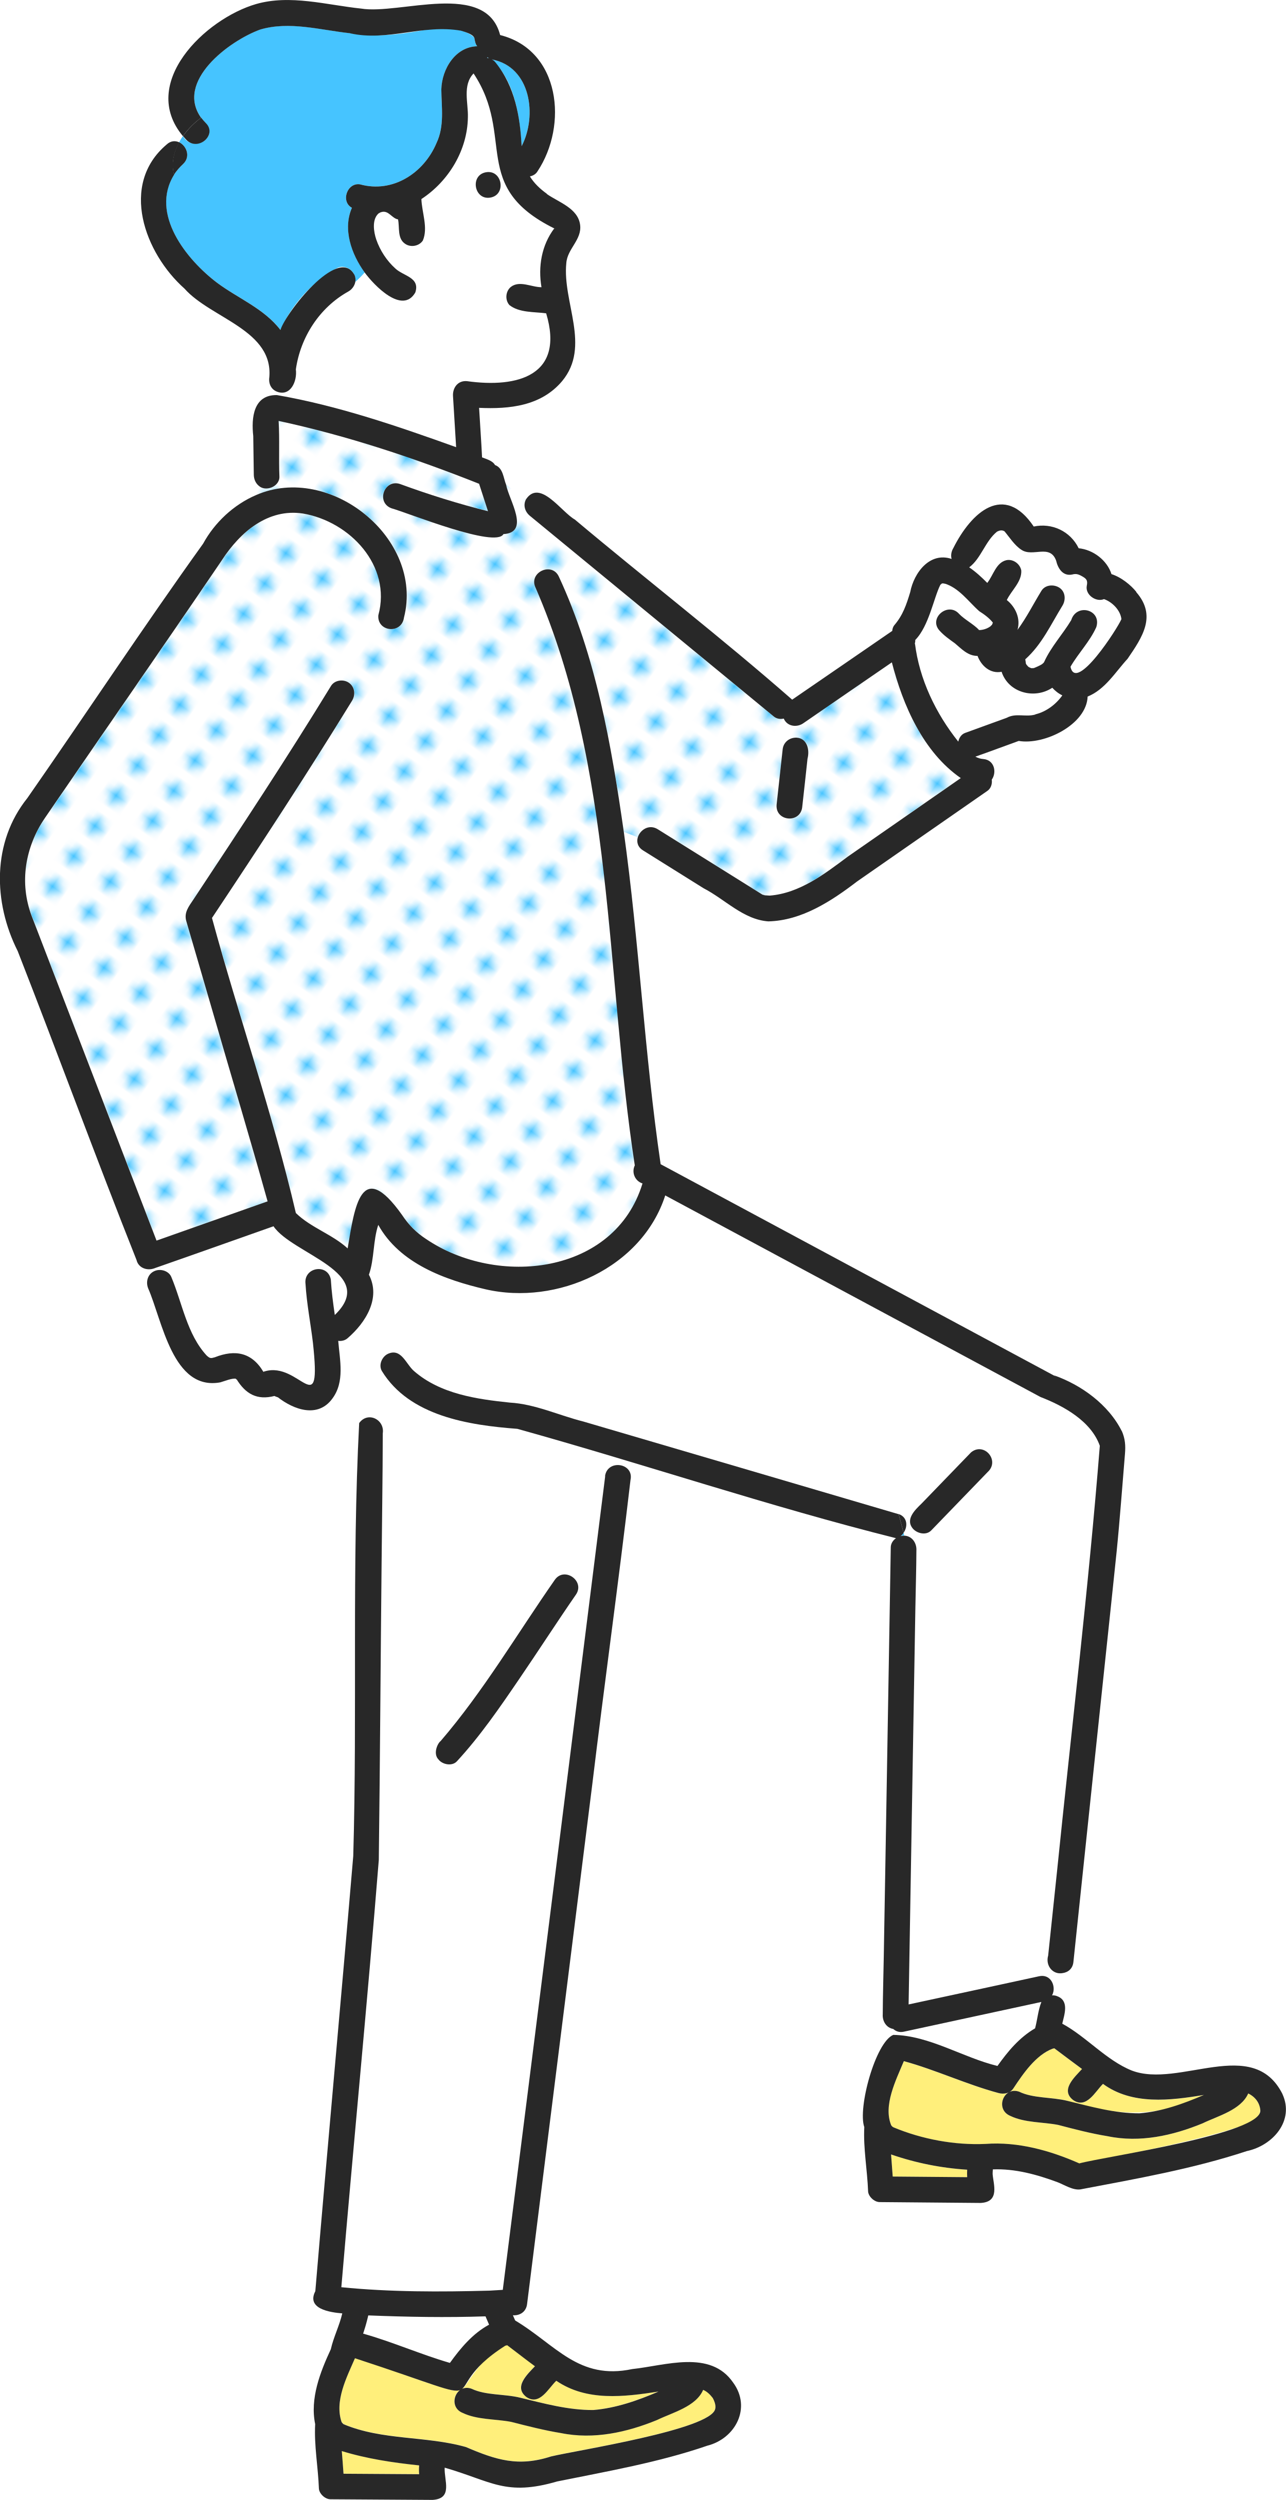 <?xml version="1.0" encoding="UTF-8"?>
<svg id="_レイヤー_2" data-name="レイヤー 2" xmlns="http://www.w3.org/2000/svg" xmlns:xlink="http://www.w3.org/1999/xlink" viewBox="0 0 165.13 321">
  <defs>
    <style>
      .cls-1 {
        fill: none;
      }

      .cls-2 {
        fill: #ffef7b;
      }

      .cls-3 {
        fill: url(#_新規パターン_2);
      }

      .cls-4 {
        fill: #fff;
      }

      .cls-5 {
        fill: #282828;
      }

      .cls-6 {
        fill: #46c4ff;
      }
    </style>
    <pattern id="_新規パターン_2" data-name="新規パターン 2" x="0" y="0" width="4.98" height="5.18" patternTransform="translate(4913.73 -1631.31) rotate(-55) scale(.95)" patternUnits="userSpaceOnUse" viewBox="0 0 4.98 5.18">
      <g>
        <rect class="cls-1" x="0" y="0" width="4.98" height="5.18"/>
        <rect class="cls-4" x="0" y="0" width="4.98" height="5.18"/>
        <circle class="cls-6" cx="2.49" cy="2.59" r="1.06"/>
      </g>
    </pattern>
  </defs>
  <g id="_イラスト" data-name="イラスト">
    <g>
      <path class="cls-2" d="M124.19,278.6c-3.32-.21-6.63-.87-9.77-1.96.07.95.14,1.89.21,2.84,3.19.03,6.37.05,9.56.08-.02-.32-.02-.64,0-.96Z"/>
      <path class="cls-2" d="M161.74,270.43c-.25-.71-.72-1.27-1.46-1.62-.93,2.13-3.9,2.88-5.87,3.84-3.85,1.58-8.04,2.51-12.18,1.65-2.14-.35-4.25-.91-6.35-1.45-2-.39-4.28-.26-6.15-1.16-2-.84-.89-3.82,1.15-3.1,1.77.86,4.15.66,6.14,1.16,6.47,1.93,11.33,2.32,17.57-.74-4.32.72-9.22,1.32-12.96-1.42-1.02,1.01-2.11,3.22-3.8,2.1-1.72-1.3.12-2.94,1.11-4.01-1.19-.88-2.38-1.77-3.56-2.66-.06.01-.12.03-.24.06-2.12.81-3.74,3.14-5.01,5.08-.41.64-1.24.8-1.93.6-4.09-1.1-8.1-2.99-12.14-4.09-1.02,2.45-2.69,5.72-1.61,8.27,0,0,.09.1.11.12.06.04.12.07.17.11,3.66,1.53,7.85,2.31,11.82,2.13,4.14-.3,8.28.84,12.04,2.5,6.35-1.22,12.71-2.43,18.93-4.21,1.5-.59,4.81-.95,4.22-3.16Z"/>
      <path class="cls-2" d="M64.88,301.19c-2.17.83-3.79,3.15-5.09,5.09-.42.65-1.24.8-1.93.6-4.15-1.14-8.16-2.9-12.28-4.08-1.07,2.47-2.64,5.5-1.71,8.21.07.08.18.19.22.25,0,0,0,0,.01,0-.07-.05.31.05.01,0,0,0,0,0-.01,0,5.01,2.1,10.57,1.49,15.72,2.94,3.91,1.67,6.71,2.57,10.94,1.21,3.3-.8,20.51-3.43,21.08-6.11.01-.09.02-.18.03-.27,0-.36-.16-.81-.35-1.13-.36-.47-.75-.84-1.23-1.04-.88,2.13-3.99,2.93-5.94,3.88-3.9,1.59-8.12,2.52-12.32,1.67-2.16-.35-4.29-.9-6.41-1.44-2.02-.39-4.32-.25-6.22-1.15-2-.84-.89-3.82,1.15-3.1,1.8.86,4.19.65,6.21,1.14,3.09.75,6.2,1.62,9.41,1.59,2.92-.24,5.69-1.22,8.38-2.37-4.43.68-9.22,1.28-13.13-1.39-1.03,1-2.12,3.22-3.82,2.1-1.7-1.28.09-2.92,1.09-3.97-1.2-.89-2.38-1.81-3.56-2.7-.06.01-.13.03-.25.06Z"/>
      <path class="cls-6" d="M97.9,114.87c.29.19.1-.02-.03-.02.01,0,.02.01.03.02Z"/>
      <path class="cls-2" d="M53.82,316.56c-3.35-.35-6.71-.85-9.93-1.84.07.97.14,1.94.22,2.91,3.23.02,6.47.04,9.7.06-.02-.38-.02-.76,0-1.14Z"/>
      <path class="cls-6" d="M120.57,75.4c-.11.17-.04.07,0,0h0Z"/>
      <path class="cls-6" d="M97.87,114.84s0,0,0,0c-.01,0-.02,0-.03,0,.01,0,.03,0,.04,0Z"/>
      <path class="cls-6" d="M62.55,7.33s0,.08,0,.11c.08,0,.15.01.22.03-.08-.04-.16-.09-.23-.14Z"/>
      <path class="cls-4" d="M46.63,299.65c3.8,1.07,7.36,2.66,11.14,3.76,1.36-1.89,2.93-3.78,5.03-4.91-.15-.36-.31-.71-.46-1.07-5.02.17-10.03.08-15.05-.12-.19.79-.41,1.57-.67,2.34Z"/>
      <path class="cls-6" d="M117.47,82.62c0,.06.01.11.02.17,0-.12,0-.18,0-.2,0,.01,0,.02-.01.03Z"/>
      <path class="cls-6" d="M71.2,29.35c.01.09.14.05,0,0h0Z"/>
      <path class="cls-6" d="M63.16,7.62c2.95,2.85,3.57,7.21,3.82,11.14,2.04-3.92,1.18-10.2-3.82-11.14Z"/>
      <path class="cls-6" d="M33.83,176.19s0,0,0,0c.25.21.03,0,0,0Z"/>
      <path class="cls-6" d="M125.61,80.92s.03,0,.05,0c-.08-.05-.13-.07-.05,0Z"/>
      <path class="cls-6" d="M127.5,79.96s0,0,0,.01c.03-.07.01-.06,0-.01Z"/>
      <path class="cls-4" d="M136.35,89.28c-.45-.24-.87-.57-1.21-.95-2.28,1.52-5.63.65-6.51-2.05-1.48.29-2.62-.79-3.09-2.04-1.23.02-2.07-.91-2.91-1.62-.7-.5-1.4-1-1.98-1.64-1.43-1.59,1.1-3.72,2.52-2.14.7.73,1.85,1.31,2.59,2.09.53-.03.98-.17,1.42-.47.05-.04.27-.29.13-.12.18-.21.02.03.15-.24.03-.06.04-.1.05-.13,0,0,0,0,0-.01,0,.02-.01.03-.02.05,0-.03,0-.05,0-.07,0,0,0,0,0,0-.67-.91-1.81-1.3-2.5-2.19-1.06-1.13-2.21-2.35-3.73-2.83.45.16-.16-.06-.27.01-.03,0-.24.11-.14.09.02-.02.04-.04.06-.05.22-.09.02.02-.06.05-.04.03-.07.07-.1.1-.83,1.63-1.45,5.27-3.21,7.06,0,.14-.02.28-.05.41.56,4.63,2.67,9.03,5.57,12.65.1-.49.4-.95.88-1.12,2-.73,4-1.46,6-2.18.62-.21,1.12-.07,1.74-.04,1.88.05,3.69-1.06,4.76-2.58-.02-.01-.05-.02-.07-.03Z"/>
      <path class="cls-6" d="M121.07,74.89s-.04.02-.07.03c0,0,0,0,.01,0,.02,0,.04-.02.06-.03Z"/>
      <path class="cls-4" d="M142.91,77.62c-.44-.38-.74-.55-1.17-.7-1.03.43-2.44-.57-2.21-1.72.14-.7-.07-.91-.67-1.25-.5-.27-.78-.31-1.2-.19-1.2.25-1.83-.79-2.06-1.79-.79-2.17-2.98-.4-4.45-1.38-.88-.55-1.56-1.64-2.18-2.38-.34-.22-.74-.08-.96.05-1.52,1.23-2.04,3.44-3.57,4.58.85.57,1.6,1.27,2.32,2,.78-.97,1.12-2.61,2.46-2.92.87-.18,1.78.48,1.91,1.34.08,1.44-1.27,2.54-1.86,3.78,1.15.92,1.79,2.41,1.37,3.83,1.17-1.58,2.03-3.33,3.07-5.01.48-.79,1.58-.86,2.3-.41.78.5.86,1.57.41,2.3-1.48,2.4-2.64,4.98-4.78,6.9.04.18.05.37.08.55.02.03.08.14.09.16.03.04.16.17.18.2.06.1.37.2.4.22.09,0,.18.01.27.03,0,0,0,0,0,0-.3-.05-.08-.02.07-.03.36-.14.72-.31,1.06-.5-.47.25.25-.14.27-.29.89-1.96,2.38-3.54,3.48-5.38.69-2.22,3.94-1.36,3.22.9-.84,1.87-2.28,3.32-3.31,5.08.7,3.41,6.07-4.98,6.52-6.08-.07-.75-.53-1.44-1.07-1.91Z"/>
      <polygon class="cls-6" points="132.67 85.82 132.67 85.82 132.67 85.82 132.67 85.82"/>
      <path class="cls-6" d="M128.75,83.36s0,0,0,0c.03.04.04.06,0,0Z"/>
      <path class="cls-6" d="M116.13,197.18l-.1-.37c-.11.16-.25.3-.4.42.17-.04.33-.06.5-.06Z"/>
      <path class="cls-4" d="M116.06,260.87c-.46.1-.85,0-1.15-.19l-.21.6c4.65.08,8.9,2.9,13.38,3.99,1.32-1.85,2.79-3.64,4.83-4.83.3-1.12.39-2.31.81-3.39-5.89,1.27-11.77,2.55-17.66,3.82Z"/>
      <path class="cls-4" d="M40.29,51.73c6.19,1.55,12.3,3.46,18.28,5.7-.13-2.18-.27-4.37-.4-6.55-.07-1.06.62-2.03,1.78-1.93,6.6.93,12.56-.76,10.17-8.71-1.54-.2-3.46-.06-4.72-1.06-.59-.66-.49-1.78.19-2.33,1.14-.87,2.64.05,3.93.04-.44-2.64.01-5.4,1.64-7.55-10.86-5.39-4.96-11.74-10.36-19.9-1.45,1.52-.67,3.78-.73,5.64-.06,4.22-2.45,8.2-5.97,10.49.06,1.73.88,3.68.19,5.32-.49.74-1.59.92-2.3.41-.99-.69-.67-2.08-.89-3.12-.78-.12-1.18-1.14-2.05-.96-.09.03-.19.06-.21.06-.1.06-.2.11-.19.1-.04.03-.08.07-.12.1-.8.8-.55,2.32-.23,3.27.49,1.4,1.36,2.75,2.45,3.73,1.03.98,3.2,1.14,2.57,3.08-1.65,2.9-5.3-.92-6.5-2.57-.38.45-.8.86-1.24,1.25-.11.49-.43.92-.9,1.18-3.69,2.06-6.13,5.86-6.72,9.99.19,1.51-.69,3.47-2.35,2.88-.02.15-.04.3-.06.46,1.61.07,3.17.64,4.73.99ZM62.4,22.12c2.1-.37,2.67,2.88.57,3.25-2.1.37-2.67-2.88-.57-3.25Z"/>
      <path class="cls-4" d="M67.15,183.67c-.24-.07-.48-.13-.71-.21-6.24-.47-13.85-1.63-17.4-7.43-.44-.78.02-1.84.78-2.2,1.03-.49,1.96.21,2.41,1.12,3.56,4.45,9.86,4.71,15.02,5.31,16.05,4.69,32.1,9.44,48.14,14.15h0s0,0,0,0c1.15.39,1.2,1.6.64,2.4l.1.37c1,.04,1.6.97,1.54,1.91,0,2.44-.08,4.88-.13,7.32-.29,16.99-.58,33.97-.87,50.96,5.59-1.21,11.17-2.42,16.76-3.62.57-.12,1.02.04,1.34.34.48-.17.93-.39,1.31-.68-1.11-.02-1.79-1.09-1.48-2.27.38-3.61.76-7.22,1.14-10.83,1.85-18.2,4.04-36.36,5.49-54.6,0-.01,0-.02,0-.03-1.48-4.17-6.37-5.5-9.9-7.48-3.98-2.14-7.96-4.27-11.93-6.41-11.32-6.08-22.64-12.16-33.96-18.24-2.99,9.28-13.87,14.17-23.08,12.05-5.23-1.23-11.02-3.31-13.77-8.27-.68,2.05-.49,4.41-1.2,6.4,1.57,3-.43,6.16-2.71,8.13l1.45,10.88c1.11-1.52,3.3-.49,3.03,1.32,0,5.54-.1,11.08-.15,16.62-.13,12.72-.2,25.44-.36,38.16-1.47,18.29-3.26,36.57-4.81,54.86,6.31.63,12.72.61,19.03.44.56-.02,1.13-.07,1.7-.1,3.97-31.29,7.89-62.58,11.82-93.88.44-3.54.89-7.07,1.33-10.61.14-1.13,1.15-1.56,2.01-1.4l.05-.77c-4.21-1.24-8.42-2.47-12.62-3.71ZM117.44,193.99c2.42-2.5,4.83-5,7.25-7.5,1.66-1.37,3.74,1.04,2.14,2.52-2.42,2.5-4.83,5-7.25,7.5-.64.66-1.77.41-2.33-.19-.65-.7-.41-1.71.19-2.33ZM73.95,204.77c-5.04,7.16-9.41,14.86-15.28,21.39-.61.66-1.81.42-2.33-.19-.76-.74-.16-2.1.25-2.39,5.52-6.43,9.82-13.78,14.66-20.7,1.21-1.75,3.92.15,2.71,1.9Z"/>
      <path class="cls-3" d="M84.44,106.46c4.47,2.79,8.95,5.59,13.42,8.38.1.01.21.08.31.11.11.02.62.03.65.04,3.83-.31,7.06-2.79,10-4.99,4.84-3.37,9.69-6.73,14.53-10.1-4.82-3.33-7.44-9.36-8.85-14.86-3.78,2.6-7.55,5.19-11.33,7.79-.84.62-2.12.47-2.55-.57-.44.1-.91.04-1.27-.26-1.29-1.06-2.58-2.12-3.86-3.18-5.62-4.63-11.24-9.25-16.87-13.88-3.53-2.9-7.06-5.81-10.59-8.71-.64-.53-.91-1.39-.5-2.14l-2.52-1.84c.33,1.87,3.14,6.12-.35,6.31-1.04,1.86-12.18-2.7-14.4-3.32-2.01-.77-.89-3.82,1.15-3.1,3.68,1.35,7.45,2.53,11.26,3.48-.38-1.17-.76-2.35-1.14-3.52-8.36-3.31-16.95-6.18-25.74-8.07,0,.01,0,.03,0,.04.14,2.35,0,4.78.1,7.15,0,1.26-1.78,1.95-2.66,1.13l-.32,1.22c9.45-4.14,21.59,5.54,18.99,15.74-.3,2.15-3.47,1.84-3.29-.31,1.73-6.35-3.66-12.05-9.68-13.06-4.51-.69-8.06,2.4-10.36,5.92-7.52,11.08-15.18,22.08-22.75,33.14-2.57,3.74-3.35,8.35-1.71,12.65,5.34,13.88,10.68,27.76,16.02,41.65,4.75-1.68,9.51-3.36,14.26-5.04-2.35-8.42-4.88-16.78-7.29-25.18-1.05-3.6-2.1-7.21-3.15-10.81-.32-1.1.33-1.89.91-2.76,6-9.07,12-18.15,17.67-27.43.47-.76,1.6-.89,2.3-.41.76.53.87,1.54.41,2.3-5.79,9.43-11.86,18.68-17.99,27.9,3.43,12.64,7.84,25.22,10.77,37.89,1.94,1.89,4.66,2.72,6.65,4.54.89-5.33,1.7-11.72,6.98-4.3.84,1.26,1.81,2.26,3.08,3.09,9.13,6.2,24.24,4.6,27.8-7.13-.97-.32-1.43-1.4-.99-2.32-3.79-24.71-2.62-50.91-12.75-74.2-.92-1.93,2.07-3.34,2.98-1.42,4.78,10.3,6.75,21.63,8.35,32.8l1.77.69c.27-.97,1.44-1.78,2.57-1.07ZM99.72,103.32c.26-2.37.52-4.74.78-7.12.24-2.14,3.47-1.84,3.29.31-.26,2.37-.52,4.74-.78,7.12-.1.92-.9,1.53-1.8,1.49-.88-.04-1.58-.94-1.49-1.8Z"/>
      <path class="cls-6" d="M44.81,27.89c.08-.41.21-.82.38-1.21-1.46-.79-.63-3.26,1.03-3.01,4.22,1.17,8.21-1.45,9.83-5.3,1.04-2.18.64-4.58.62-6.89.08-2.63,1.8-5.47,4.61-5.54-.24-.27-.31-.75-.37-1.07-.01-.03-.03-.06-.04-.08-1.51-1.4-4.26-1.08-6.05-.99-3.29.61-6.6,1.05-9.94.45-3.77-.41-7.72-1.57-11.46-.47-4.02,1.47-10.92,6.66-7.6,11.33,0,0,0,0,0,0,0,0,0,0,0,0,.19.24.39.47.62.71,1.66,1.95-1.74,3.83-2.95,1.65-.18.25-.34.52-.49.79.95.45,1.52,1.86.5,2.81-.45.42-.84.87-1.16,1.36.05.21.12.43.2.64-.08-.21-.15-.43-.2-.64-3.1,5,1.54,10.86,5.55,13.89,2.71,2.01,6.01,3.29,8.12,6.04,1.5-3.31,4.05-6.13,7.26-7.93,1.14-.63,2.65.57,2.32,1.8.44-.39.86-.8,1.24-1.25-1.45-2.01-2.5-4.66-2.01-7.09Z"/>
      <path class="cls-4" d="M22.02,164.03c.96,1.97,2.97,10.86,5.57,10.28,2.6-1.03,4.75-.62,6.23,1.87.06-.02.22-.08.17-.06,4.5-1.34,7.33,6.75,6.19-3.68.09-2.09-2.41-9.05.39-9.45.81-.14,1.86.45,1.91,1.34.09,1.52.29,3.04.51,4.55,5.66-5.46-5.45-7.79-7.87-11.39-5.14,1.8-10.26,3.64-15.4,5.43l.15.31c.76-.32,1.84-.01,2.15.8Z"/>
      <path class="cls-6" d="M121,74.92s-.05.01-.04.01c.01,0,.03,0,.04-.01Z"/>
      <path class="cls-6" d="M121.02,74.92s.03,0,.04,0c-.02,0-.03,0-.05,0,0,0,0,0-.01,0,0,0,.01,0,.02,0Z"/>
      <path class="cls-6" d="M120.96,74.93c-.17.04-.06.04.02,0,0,0-.01,0-.02,0Z"/>
      <path class="cls-6" d="M121.21,74.9s-.1.01-.15.02c.05,0,.09,0,.15-.02Z"/>
      <path class="cls-5" d="M62.4,22.12c-2.09.37-1.52,3.62.57,3.25,2.09-.37,1.52-3.62-.57-3.25Z"/>
      <path class="cls-5" d="M22.34,22.43c.32-.49.71-.94,1.16-1.36,1.02-.95.45-2.35-.5-2.81-.7,1.27-1.03,2.7-.67,4.16Z"/>
      <path class="cls-5" d="M45.47,35.22c-2.09-3.65-8.81,4.99-9.46,7.15-2.11-2.75-5.4-4.03-8.11-6.04-4.01-3.03-8.65-8.89-5.55-13.89-.37-1.47-.03-2.9.67-4.16-.5-.24-1.1-.22-1.64.29-6.06,5.14-2.81,13.94,2.31,18.49,3.41,3.86,11.6,5.33,10.87,11.6-.03.9.47,1.46,1.08,1.66.16-1.15.41-2.31-.14-3.33.55,1.02.3,2.19.14,3.33,1.67.57,2.54-1.36,2.35-2.89.59-4.13,3.03-7.93,6.72-9.99.47-.26.79-.7.9-1.18-.72.63-1.5,1.23-2.26,1.96.76-.73,1.54-1.33,2.26-1.96.07-.33.05-.68-.12-1.02Z"/>
      <path class="cls-5" d="M115.39,194.41l.64,2.4c.56-.8.5-2.01-.64-2.4Z"/>
      <path class="cls-5" d="M164.68,268.89c-3.79-7.55-13.25-.7-19.35-3.02-3.27-1.31-5.84-4.35-8.93-6.02.28-1.21.92-2.95-.66-3.53l-1.13,4.38,1.13-4.38c-.21-.09-.42-.12-.65-.1.08-.15.13-.31.17-.47l-2.35-.54,2.35.54c.21-1.04-.49-2.28-1.83-1.99-5.59,1.21-11.17,2.42-16.76,3.62.29-16.99.58-33.97.87-50.96.04-2.44.12-4.88.13-7.32.06-.94-.54-1.87-1.54-1.91l.96,3.59-.96-3.59c-.17,0-.34.01-.5.06.16-.12.29-.26.4-.42l-.64-2.4c-13.49-3.98-26.99-7.93-40.49-11.9-3.14-.79-6.2-2.25-9.45-2.43-4.23-.44-8.9-1.1-12.28-4.04-1.04-.89-1.64-3-3.36-2.22-.76.36-1.23,1.42-.78,2.2,3.55,5.8,11.16,6.96,17.4,7.43,16.22,4.51,32.35,9.97,48.62,14.04-.38.27-.66.68-.67,1.16-.03,1.99-.07,3.98-.1,5.97-.18,10.56-.36,21.12-.54,31.68-.09,5-.17,10.01-.26,15.01-.04,2.44-.12,4.88-.13,7.32-.06.88.46,1.73,1.35,1.88.06.06.14.11.21.16l.86-2.47-.86,2.47c.3.2.68.29,1.15.19,5.89-1.27,11.77-2.55,17.66-3.82-.42,1.07-.51,2.27-.81,3.39-2.04,1.19-3.51,2.98-4.83,4.83-4.48-1.09-8.72-3.91-13.38-3.99l-1.72,4.95,1.72-4.95c-2.3.97-4.58,9.42-3.72,11.84-.14,2.73.39,5.52.49,8.27.05.66.8,1.35,1.47,1.36,4.33.04,8.65.07,12.98.11,2.52-.13,1.62-2.44,1.54-3.72,0-.2.01-.39.03-.59,2.84-.11,5.65.66,8.29,1.64.9.34,1.95,1.06,2.95.93,7.15-1.36,14.44-2.63,21.37-4.92,3.33-.7,6.15-3.89,4.57-7.33ZM124.19,279.56c-3.19-.03-6.37-.05-9.56-.08-.07-.95-.14-1.89-.21-2.84,3.14,1.09,6.45,1.75,9.77,1.96-.02.32-.01.64,0,.96ZM161.83,270.93c.44,3.07-19.98,5.98-23.24,6.86-3.76-1.66-7.9-2.81-12.04-2.5-3.97.18-8.16-.6-11.82-2.13-.06-.04-.12-.07-.17-.11-.01-.03-.1-.13-.11-.12-1.08-2.55.59-5.82,1.61-8.27,4.04,1.1,8.05,2.99,12.14,4.09.69.2,1.51.04,1.93-.6,1.27-1.93,2.89-4.27,5.01-5.08.11-.03.18-.05.24-.06,1.18.89,2.37,1.78,3.56,2.66-.98,1.07-2.83,2.72-1.11,4.01,1.69,1.12,2.78-1.09,3.8-2.1,3.74,2.74,8.63,2.14,12.96,1.42-2.65,1.14-5.38,2.12-8.27,2.36-3.18.01-6.24-.86-9.3-1.61-2-.49-4.37-.3-6.14-1.16-2.02-.73-3.16,2.26-1.15,3.1,1.87.9,4.15.77,6.15,1.16,2.1.55,4.2,1.1,6.35,1.45,4.14.86,8.33-.07,12.18-1.65,1.98-.96,4.94-1.72,5.87-3.84.88.43,1.46,1.18,1.55,2.12Z"/>
      <path class="cls-5" d="M77.71,189.55c-4.37,34.83-8.73,69.66-13.15,104.48-.56.03-1.14.07-1.7.1-6.31.17-12.72.19-19.03-.44,1.55-18.29,3.34-36.56,4.81-54.86.16-12.72.23-25.44.36-38.16.05-5.54.14-11.08.15-16.62.27-1.77-1.92-2.87-3.03-1.32l.94,7.1-.94-7.1c-.95,18.38-.23,37.11-.76,55.59-1.58,18.63-3.3,37.25-4.87,55.88-1.17,2.27,1.87,2.72,3.46,2.85-.36,1.57-1.12,3.04-1.47,4.6-1.37,2.95-2.69,6.33-2.01,9.62-.15,2.74.38,5.53.48,8.29.05.66.8,1.35,1.47,1.36,4.37.03,8.75.05,13.12.08,2.66-.16,1.47-2.5,1.56-4.14,6.03,1.74,7.82,3.7,14.45,1.77,6.46-1.31,13.02-2.44,19.27-4.59,3.64-.92,5.68-4.88,3.33-8.09-2.93-4.29-8.73-2.19-12.96-1.75-6.9,1.46-9.81-3.11-15.04-6.24l-.29-.67c.82.07,1.69-.38,1.82-1.43.44-3.54.89-7.07,1.33-10.61,2.34-18.62,4.68-37.24,7.01-55.86,1.58-13.12,3.41-26.22,4.94-39.35.48-2.19-2.97-2.71-3.27-.49ZM47.15,297.88c.05-.19.1-.38.14-.57,5.02.2,10.03.29,15.05.12.15.36.31.71.46,1.07-2.1,1.13-3.67,3.02-5.03,4.91-3.78-1.1-7.34-2.69-11.14-3.76.19-.58.37-1.17.52-1.77ZM53.81,317.7c-3.23-.02-6.47-.04-9.7-.06-.07-.97-.14-1.94-.22-2.91,3.22.99,6.58,1.49,9.93,1.84-.03.38-.03.76,0,1.14ZM68.7,303.83c-.99,1.05-2.79,2.69-1.09,3.97,1.69,1.12,2.78-1.1,3.82-2.1,3.9,2.67,8.69,2.07,13.13,1.39-2.68,1.15-5.46,2.13-8.38,2.37-3.21.02-6.32-.84-9.41-1.59-2.02-.49-4.41-.28-6.21-1.14-2.01-.75-3.16,2.29-1.15,3.1,1.89.9,4.19.76,6.22,1.15,2.12.54,4.25,1.09,6.41,1.44,4.19.85,8.42-.08,12.31-1.67,1.99-.97,5.02-1.72,5.94-3.88.48.21.87.57,1.23,1.04.18.32.35.77.35,1.13,0,.09-.01.18-.03.27-.53,2.67-17.8,5.32-21.08,6.11-4.21,1.36-7.04.46-10.94-1.21-5.15-1.45-10.72-.83-15.73-2.94-.05-.06-.16-.17-.22-.25-.94-2.71.64-5.74,1.71-8.21,20.31,6.65,9.32,4.76,19.3-1.61.12-.03.19-.05.25-.06,1.18.89,2.36,1.82,3.56,2.7Z"/>
      <path class="cls-5" d="M56.34,225.97c.52.62,1.72.85,2.33.19,2.99-3.24,5.5-6.9,7.98-10.54,2.46-3.6,4.82-7.27,7.3-10.86,1.21-1.75-1.49-3.65-2.71-1.9-4.84,6.93-9.14,14.28-14.66,20.7-.41.3-1.01,1.66-.25,2.39Z"/>
      <path class="cls-5" d="M44.11,311.26s.01,0,.01,0c.29.04-.08-.05-.01,0Z"/>
      <path class="cls-5" d="M126.83,189.01c1.6-1.47-.47-3.89-2.14-2.52-2.12,2.19-4.23,4.38-6.35,6.57-.86.83-2.15,2.06-1.09,3.26.56.6,1.69.86,2.33.19,2.42-2.5,4.83-5,7.25-7.5Z"/>
      <path class="cls-5" d="M103.01,103.63c.23-2.07.46-4.14.68-6.21.29-1.11-.02-2.61-1.39-2.7-.91-.04-1.7.57-1.8,1.49-.26,2.37-.52,4.74-.78,7.12-.18,2.15,3.04,2.45,3.29.31Z"/>
      <path class="cls-5" d="M97.91,114.85s-.03,0-.05,0c0,0,0,0,0,0,.01,0,.03,0,.04,0Z"/>
      <path class="cls-5" d="M144.04,183.76c-1.7-3.4-5.18-5.92-8.69-7.16-.04,0,.32.19.18.13-3.45-1.85-6.9-3.71-10.35-5.56-13.45-7.23-26.9-14.45-40.35-21.68-2.08-14.16-2.75-28.48-4.73-42.67l-2.18-.85,2.18.85c-1.6-11.17-3.56-22.5-8.35-32.8-.91-1.92-3.9-.51-2.99,1.42,10.13,23.3,8.96,49.49,12.75,74.2-.44.92.02,2.01.99,2.32-3.57,11.74-18.66,13.33-27.8,7.13-1.27-.83-2.24-1.83-3.08-3.09-5.27-7.42-6.09-1.02-6.98,4.3-1.99-1.82-4.71-2.65-6.65-4.54-2.94-12.67-7.34-25.25-10.77-37.89,6.13-9.21,12.2-18.47,17.99-27.9.46-.76.36-1.77-.41-2.3-.7-.49-1.83-.36-2.3.41-5.67,9.28-11.67,18.36-17.67,27.43-.58.87-1.23,1.66-.91,2.76,1.05,3.6,2.1,7.21,3.15,10.81,2.42,8.4,4.94,16.76,7.29,25.18-4.75,1.68-9.51,3.36-14.26,5.04-5.34-13.88-10.68-27.76-16.02-41.65-1.64-4.3-.85-8.91,1.71-12.65,7.57-11.06,15.23-22.06,22.75-33.14,2.29-3.51,5.85-6.61,10.36-5.92,6.02,1.02,11.41,6.71,9.68,13.06-.18,2.14,2.99,2.47,3.29.31,2.6-10.2-9.54-19.88-18.99-15.74l-1.11,4.16,1.11-4.16c-2.87,1.23-5.31,3.51-6.8,6.24-7.7,10.73-15.01,21.82-22.57,32.67-4.54,5.66-4.4,13.36-1.24,19.64,5.16,13.19,10.03,26.51,15.26,39.67.23.99,1.29,1.39,2.19,1.1l-.91-1.91.91,1.91c5.14-1.79,10.27-3.62,15.4-5.43,2.41,3.59,13.53,5.94,7.87,11.39-.22-1.51-.42-3.02-.51-4.55-.39-2.12-3.53-1.59-3.25.57.15,2.53.65,5.02.95,7.54,1.13,10.42-1.68,2.34-6.19,3.68.05-.02-.11.03-.17.06-1.48-2.49-3.62-2.9-6.23-1.87-.53.15-.62.17-1.06-.23-2.52-2.74-3.12-6.7-4.52-10.05-.31-.81-1.39-1.13-2.15-.8l1.49,3.13-1.49-3.13c-.89.37-1.17,1.37-.84,2.22,1.82,4.14,3.15,13.21,9.27,12.08.6-.17,1.5-.56,2.01-.46-.07.01.17.19.05.02,1.19,1.95,2.66,2.76,4.89,2.19.02.03.53.21.43.16,2.07,1.62,5.16,2.72,7.01.17,1.61-2.16.95-4.93.75-7.41.44.06.89-.05,1.23-.36l-.29-2.18.29,2.18c2.28-1.97,4.28-5.13,2.71-8.13.7-1.99.52-4.35,1.2-6.4,2.75,4.96,8.54,7.05,13.77,8.27,9.2,2.12,20.09-2.76,23.08-12.05,11.32,6.08,22.64,12.16,33.96,18.24,4.74,2.55,9.48,5.09,14.22,7.64,3.01,1.16,6.5,3.11,7.62,6.26,0,.01,0,.02,0,.03-1.45,18.24-3.64,36.4-5.49,54.6-.38,3.61-.76,7.22-1.14,10.83-.38,1.33.63,2.51,1.89,2.25l.78-3.03-.78,3.03c.66-.1,1.26-.55,1.35-1.41.27-2.6.55-5.2.82-7.8.61-5.8,1.22-11.59,1.83-17.39.96-9.17,1.95-18.33,2.9-27.5.42-4.17.72-8.36,1.07-12.54.09-1.08.04-1.96-.42-3ZM33.82,176.19s0,0,0,0c.02,0,.24.21,0,0Z"/>
      <path class="cls-5" d="M121.1,74.91s-.07,0-.1,0c0,0,0,0,.01,0-.02,0-.03.01-.05.01,0,0,.01,0,.02,0,0,0-.02,0-.02.01,0,0,.02,0,.03-.01.02,0,.06,0,.12-.02Z"/>
      <path class="cls-5" d="M120.9,74.97s-.04.03-.06.05c.08-.03.28-.14.06-.05Z"/>
      <path class="cls-5" d="M145.91,76c-.68-.85-1.92-1.88-3.19-2.28-.55-1.76-2.34-3.14-4.21-3.32-1.07-2.2-3.45-3.29-5.77-2.79-3.82-5.67-8.02-1.84-10.33,2.77-.26.43-.34.94-.22,1.39-2.79-.94-4.83,1.76-5.31,4.25-.49,1.62-.94,2.96-2.02,4.23-.19.22-.27.48-.29.76-4.28,2.95-8.57,5.89-12.85,8.83-9.06-7.94-18.67-15.37-27.91-23.13-1.72-.96-4.47-5.24-6.26-2.61l3.45,2.53-3.45-2.53c-.41.75-.15,1.61.5,2.14,3.53,2.9,7.06,5.81,10.59,8.71,5.62,4.63,11.24,9.25,16.87,13.88,1.29,1.06,2.58,2.12,3.86,3.18.36.29.83.36,1.27.26.44,1.04,1.72,1.18,2.55.57,3.78-2.6,7.55-5.2,11.33-7.79,1.41,5.49,4.02,11.52,8.85,14.86-4.84,3.37-9.69,6.73-14.53,10.1-2.94,2.2-6.17,4.69-10,4.99-.03-.01-.53-.02-.65-.04-.08-.03-.17-.08-.26-.1.19.08.17.15-.04,0-.01,0-.03,0-.04,0,.01,0,.02,0,.03,0-4.47-2.79-8.95-5.59-13.42-8.38-1.13-.71-2.3.1-2.57,1.07l5.23,2.05-5.23-2.05c-.16.58,0,1.22.67,1.64,2.6,1.62,5.19,3.24,7.79,4.87,2.76,1.42,5.1,4.02,8.31,4.25,4.28-.1,8.11-2.61,11.4-5.13,2.97-2.06,5.94-4.13,8.9-6.19,2.61-1.81,5.22-3.63,7.83-5.44.46-.32.63-.89.56-1.44.66-.93.36-2.54-1.11-2.65-.36-.02-.69-.14-1-.3,1.86-.65,3.71-1.35,5.57-2.02,3.28.56,8.71-2.09,8.85-5.7,2.23-.89,3.56-3.14,5.13-4.85,1.9-2.78,3.77-5.51,1.11-8.56ZM120.57,75.4c-.04.07-.11.17,0,0h0ZM117.47,82.62s0-.02.01-.03c0,.02,0,.07,0,.2,0-.06-.01-.11-.02-.17ZM132.94,91.75c-1.25.36-2.48-.23-3.67.42-1.78.65-3.56,1.29-5.34,1.94-.48.17-.78.63-.88,1.12-2.89-3.62-5.01-8.02-5.57-12.65.04-.13.05-.27.05-.41,1.75-1.78,2.38-5.44,3.21-7.06.03-.03.06-.07.1-.1-.09.03.08-.07.11-.08-.09.03-.14.02,0-.01-.01,0,.09-.02.11-.04-.02.01-.04.02-.06.03.06,0,.13-.01.2-.02-.04,0-.08.01-.11.02.17.01.52.14.15,0,1.91.57,3.08,2.31,4.5,3.57.63.4,1.26.86,1.73,1.44,0,0,0,0,0,0,0,.02,0,.04,0,.07,0-.02.01-.03.02-.05,0,0,0,0,0,.01-.01.03-.03.06-.05.13-.13.27.03.03-.15.24.14-.17-.08.08-.13.12-.44.3-.88.44-1.42.47-.74-.78-1.9-1.36-2.59-2.09-1.42-1.58-3.95.55-2.52,2.14.58.65,1.28,1.14,1.98,1.64.84.7,1.68,1.64,2.91,1.62.47,1.25,1.61,2.33,3.09,2.04.88,2.7,4.23,3.57,6.51,2.05.36.4.8.75,1.29.98-.83,1.17-2.08,2.11-3.48,2.44ZM127.5,79.96s.04-.06,0,.01c0,0,0,0,0-.01ZM125.66,80.92s-.03,0-.05,0c-.08-.07-.03-.04.05,0ZM128.75,83.36s0,0,0,0c.04.06.03.04,0,0ZM132.67,85.82h0s0,0,0,0c0,0,0,0,0,0ZM143.98,79.53c-.43,1.07-5.83,9.5-6.52,6.08,1.02-1.76,2.47-3.21,3.31-5.08.72-2.25-2.53-3.12-3.22-.9-1.1,1.83-2.59,3.41-3.48,5.38-.06.11-.15.17-.24.25-.09.08-.37.21-.03.03-.34.2-.7.36-1.06.5-.15.01-.37-.02-.07.03,0,0,0,0,0,0-.09-.01-.18-.02-.27-.03-.03-.02-.33-.12-.4-.22-.02-.04-.15-.17-.18-.2-.01-.03-.07-.14-.09-.16-.03-.18-.04-.37-.08-.55,2.14-1.91,3.3-4.5,4.78-6.9.45-.74.38-1.8-.41-2.3-.72-.46-1.82-.38-2.3.41-1.03,1.68-1.9,3.43-3.07,5.01.42-1.43-.22-2.91-1.37-3.83.59-1.24,1.93-2.33,1.86-3.78-.14-.86-1.05-1.52-1.91-1.34-1.34.31-1.68,1.94-2.46,2.92-.72-.73-1.47-1.42-2.32-2,1.53-1.14,2.05-3.35,3.57-4.58.23-.12.6-.27.96-.05.63.75,1.31,1.83,2.18,2.38,1.46.98,3.65-.79,4.45,1.38.23,1,.86,2.04,2.07,1.79.43-.11.71-.08,1.2.19.61.33.82.55.67,1.25-.23,1.15,1.18,2.15,2.21,1.72,1.03.35,2.13,1.42,2.24,2.61Z"/>
      <path class="cls-5" d="M23.93,17.96c1.47,1.52,4.01-.61,2.52-2.14-.23-.24-.44-.47-.62-.71-.86.64-1.68,1.45-2.33,2.36.14.17.28.33.43.49Z"/>
      <path class="cls-5" d="M70.23,24.89c-.87-.62-1.64-1.35-2.19-2.24.4-.08.77-.29.98-.65,3.92-5.9,2.95-15.55-4.8-17.5-1.81-7.04-12.89-2.58-17.86-3.4-4.4-.46-9.09-1.84-13.48-.58-6.57,1.91-15.08,10.18-9.39,16.96.65-.92,1.47-1.73,2.33-2.36-3.33-4.67,3.58-9.87,7.6-11.33,3.75-1.1,7.69.06,11.46.47,4.88,1.12,9.4-1.18,14.3-.32.52.16,1.42.4,1.69.85.01.03.03.06.04.08.06.32.13.8.37,1.07-2.81.07-4.54,2.91-4.61,5.54.02,2.31.42,4.71-.62,6.89-1.62,3.85-5.61,6.47-9.83,5.3-1.65-.25-2.5,2.22-1.03,3.01-1.2,2.75-.07,5.95,1.63,8.3.39-.47.75-.99,1.02-1.62-.27.62-.63,1.15-1.02,1.62,1.2,1.65,4.86,5.47,6.51,2.57.63-1.94-1.53-2.09-2.57-3.08-1.09-.98-1.97-2.32-2.45-3.73-.32-.95-.56-2.47.23-3.27.04-.03.08-.07.12-.1-.01.02.09-.04.19-.1.02,0,.11-.03.21-.06.87-.18,1.27.83,2.05.96.22,1.04-.11,2.43.89,3.12.71.52,1.82.33,2.3-.41.69-1.64-.13-3.59-.19-5.32,3.51-2.3,5.91-6.28,5.97-10.49.06-1.86-.72-4.12.73-5.64,5.4,8.15-.5,14.52,10.36,19.9-1.63,2.16-2.09,4.91-1.64,7.55-1.29,0-2.8-.91-3.93-.04-.68.55-.78,1.67-.19,2.33,1.26,1,3.18.86,4.72,1.06,2.39,7.95-3.58,9.63-10.18,8.71-1.17-.1-1.85.87-1.78,1.93.13,2.18.27,4.37.4,6.55-7.5-2.69-15.15-5.33-23.01-6.69-.08.76-.07,1.5.3,2.18-.37-.68-.38-1.42-.3-2.18-3.03-.05-3.3,2.91-3.04,5.26.02,1.65.05,3.29.07,4.94,0,.57.22,1.1.63,1.44l.83-3.13-.83,3.13c.88.82,2.66.13,2.66-1.13-.1-2.37.04-4.8-.1-7.15,0-.01,0-.03,0-.04,8.79,1.89,17.38,4.75,25.74,8.07.38,1.17.76,2.35,1.14,3.52-3.81-.95-7.58-2.13-11.26-3.48-2.03-.71-3.16,2.32-1.15,3.1,2.21.62,13.38,5.17,14.4,3.32,3.49-.19.68-4.43.35-6.31l-1.52-1.11,1.52,1.11c-.37-.9-.38-2.17-1.44-2.56-.3-.55-1.08-.75-1.66-.98-.1-2.12-.26-4.24-.38-6.36,3.91.18,7.96-.23,10.66-3.43,3.73-4.49.02-10.12.54-15.16.13-1.85,2.03-3,1.77-4.92-.28-2.13-2.77-2.89-4.29-3.96ZM62.56,7.45s0-.07,0-.11c.07.05.15.1.23.14-.07-.02-.15-.03-.22-.03ZM63.66,8.06c-.15-.2-.32-.34-.5-.43,5,.94,5.86,7.22,3.82,11.14-.19-3.81-.87-7.66-3.32-10.71ZM71.2,29.35c.14.05.01.09,0,0h0Z"/>
    </g>
  </g>
</svg>